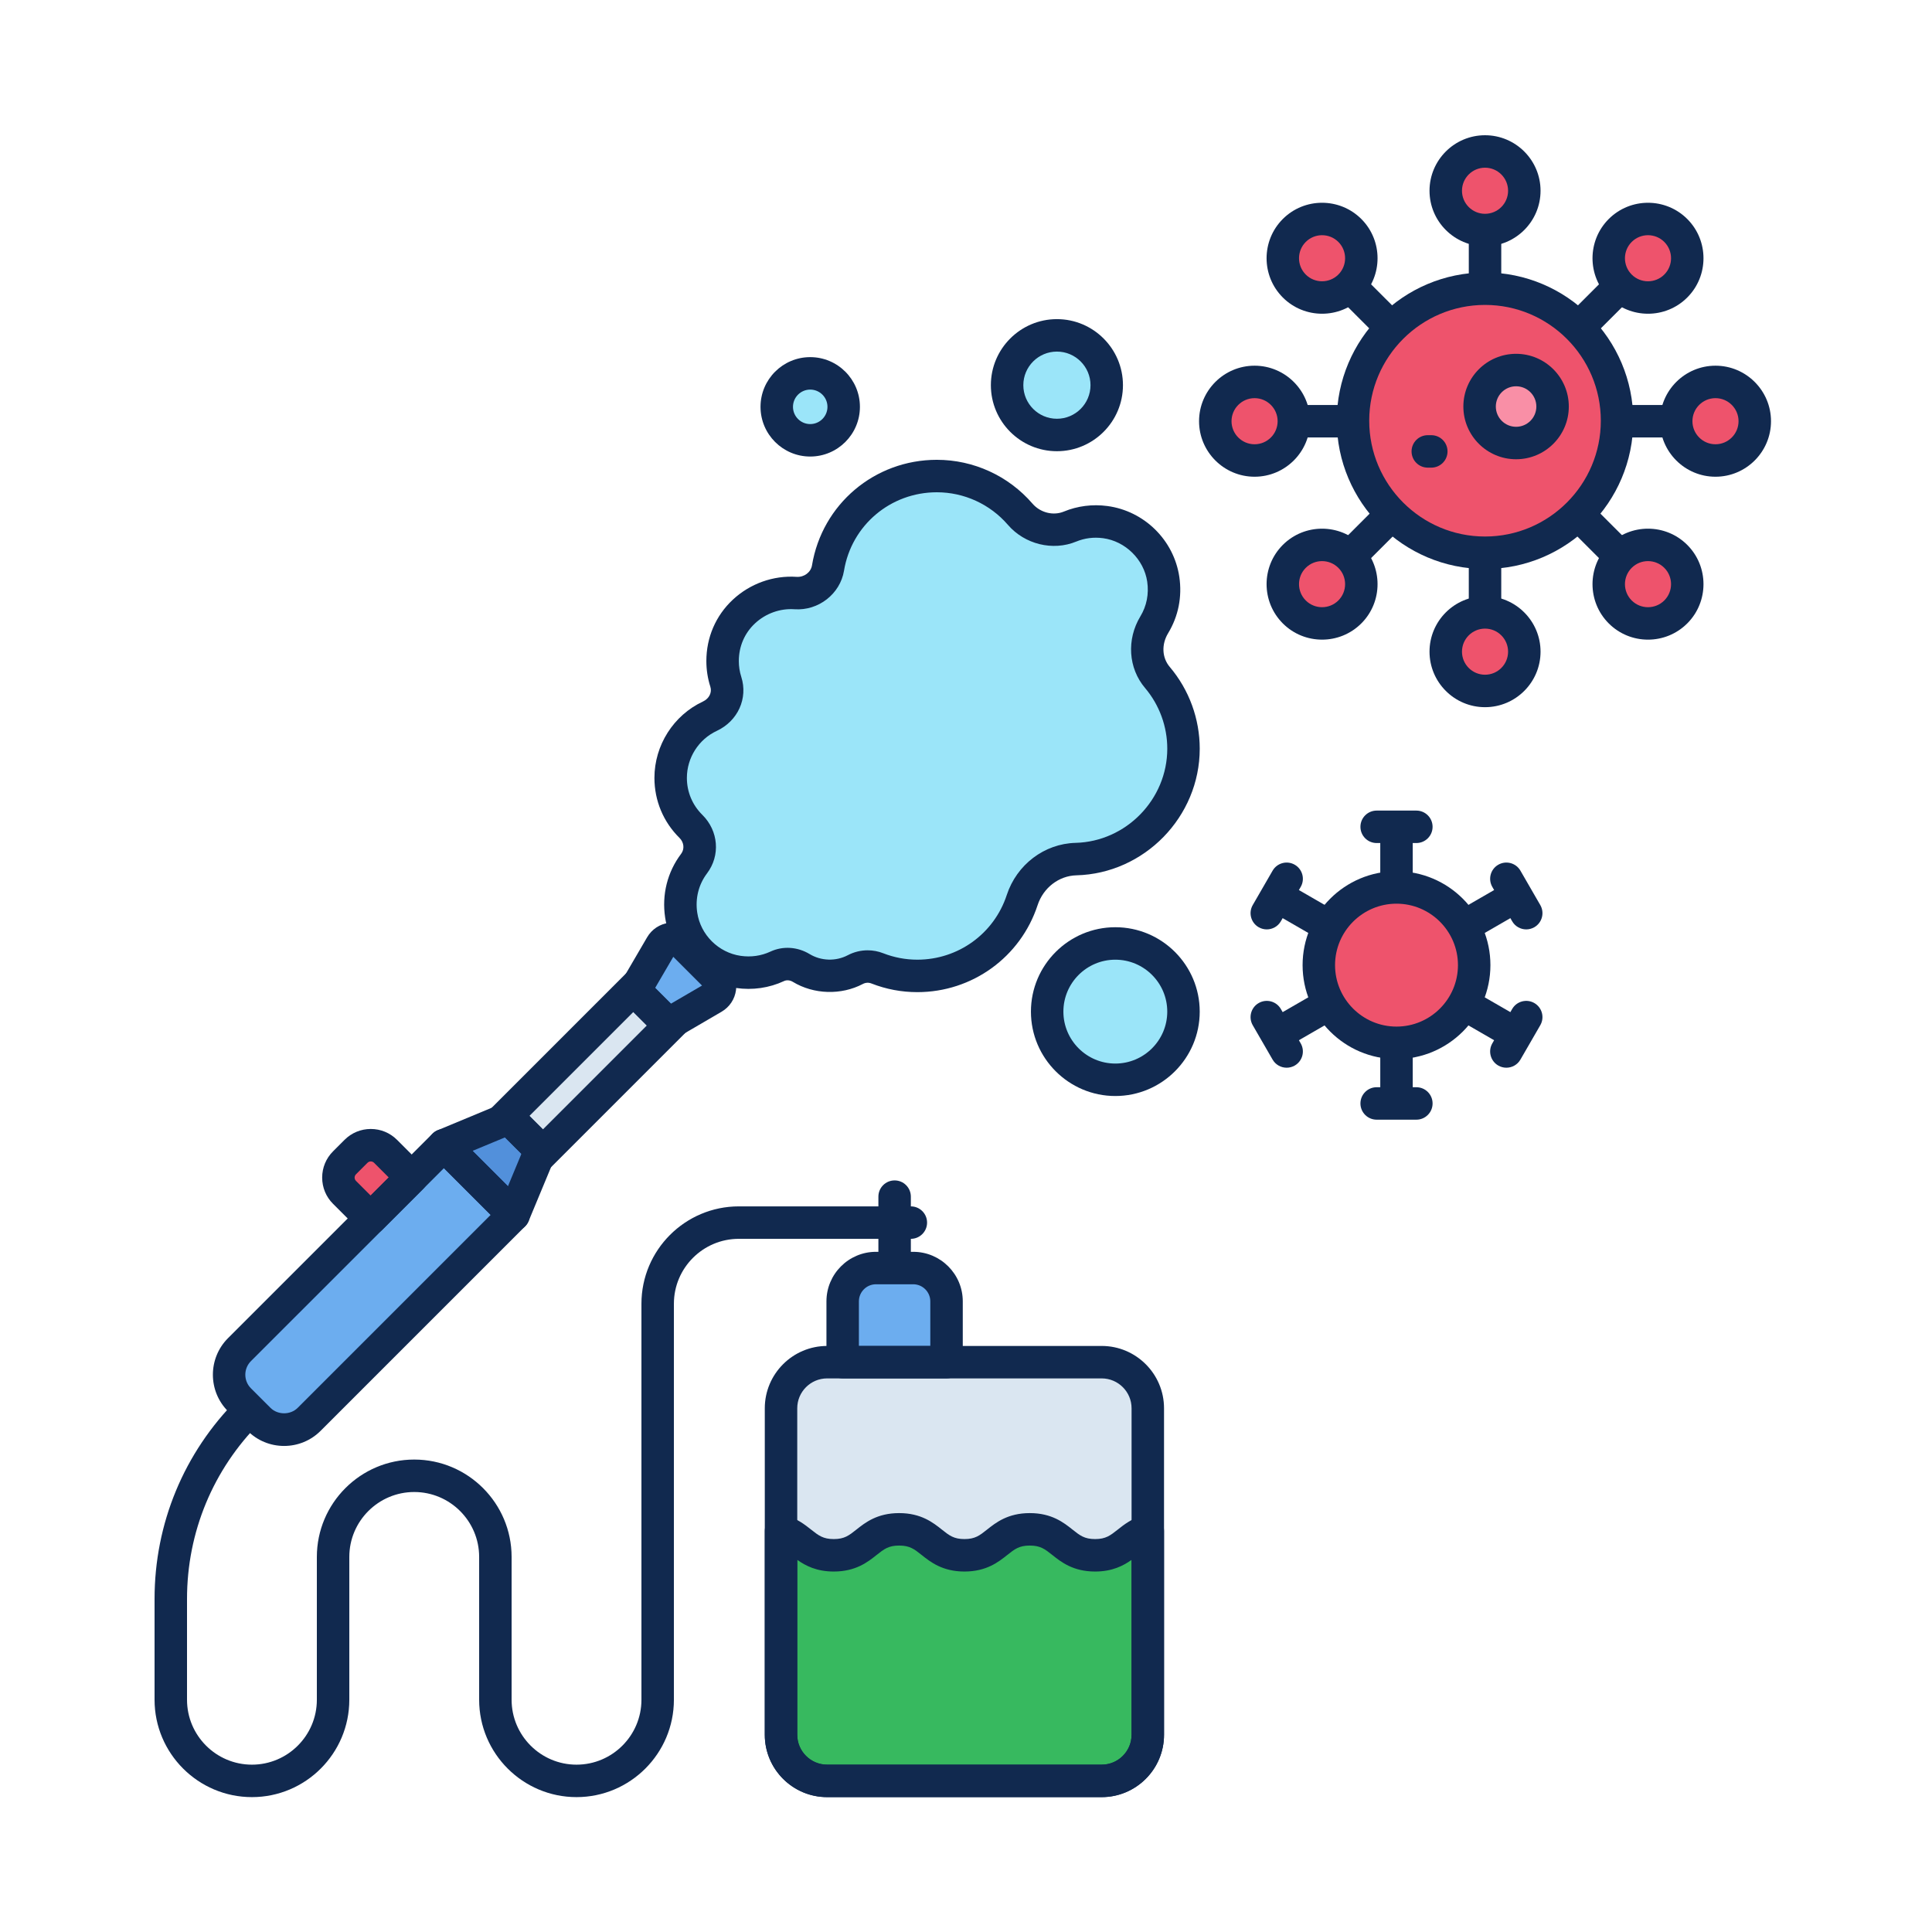 <?xml version="1.0" encoding="UTF-8"?> <svg xmlns="http://www.w3.org/2000/svg" width="300" height="300" viewBox="0 0 300 300" fill="none"><path d="M171.071 211.519H128.435C124.498 211.519 121.276 214.74 121.276 218.678V269.378C121.276 273.315 124.498 276.537 128.435 276.537H171.071C175.009 276.537 178.23 273.315 178.23 269.378V218.678C178.23 214.74 175.009 211.519 171.071 211.519Z" fill="#DAE6F1"></path><path d="M141.807 196.9H136.026C133.18 196.9 130.853 199.229 130.853 202.074V211.517H146.981V202.074C146.98 199.229 144.652 196.9 141.807 196.9Z" fill="#6CADEF"></path><path d="M221.533 160.964C227.689 158.413 230.611 151.354 228.059 145.198C225.508 139.042 218.449 136.12 212.293 138.672C206.137 141.223 203.215 148.282 205.767 154.438C208.318 160.594 215.377 163.516 221.533 160.964Z" fill="#EE536C"></path><path d="M236.298 31.933C237.588 28.82 236.11 25.251 232.998 23.96C229.885 22.67 226.316 24.148 225.026 27.26C223.735 30.373 225.213 33.942 228.325 35.233C231.438 36.523 235.007 35.045 236.298 31.933Z" fill="#EE536C"></path><path d="M236.307 103.525C237.598 100.412 236.12 96.843 233.008 95.552C229.895 94.262 226.326 95.74 225.035 98.852C223.745 101.965 225.223 105.534 228.335 106.824C231.448 108.115 235.017 106.637 236.307 103.525Z" fill="#EE536C"></path><path d="M230.596 85.829C241.919 85.829 251.098 76.65 251.098 65.328C251.098 54.005 241.919 44.826 230.596 44.826C219.274 44.826 210.095 54.005 210.095 65.328C210.095 76.65 219.274 85.829 230.596 85.829Z" fill="#EE536C"></path><path d="M209.606 35.788C207.224 33.406 203.361 33.406 200.979 35.788C198.597 38.169 198.597 42.032 200.979 44.414C203.361 46.796 207.224 46.796 209.606 44.414C211.989 42.032 211.989 38.169 209.606 35.788Z" fill="#EE536C"></path><path d="M260.212 86.396C257.83 84.014 253.967 84.014 251.585 86.396C249.203 88.778 249.203 92.641 251.585 95.023C253.967 97.405 257.83 97.405 260.212 95.023C262.594 92.641 262.594 88.778 260.212 86.396Z" fill="#EE536C"></path><path d="M200.507 67.734C201.797 64.622 200.319 61.053 197.207 59.762C194.094 58.472 190.525 59.95 189.235 63.062C187.944 66.175 189.422 69.744 192.534 71.034C195.647 72.325 199.216 70.847 200.507 67.734Z" fill="#EE536C"></path><path d="M272.097 67.726C273.388 64.613 271.91 61.044 268.798 59.754C265.685 58.463 262.116 59.941 260.825 63.053C259.535 66.166 261.013 69.735 264.125 71.026C267.238 72.316 270.807 70.838 272.097 67.726Z" fill="#EE536C"></path><path d="M209.606 86.396C207.224 84.014 203.361 84.014 200.979 86.396C198.597 88.778 198.597 92.641 200.979 95.023C203.361 97.405 207.224 97.405 209.606 95.023C211.989 92.641 211.989 88.778 209.606 86.396Z" fill="#EE536C"></path><path d="M260.212 35.788C257.83 33.406 253.967 33.406 251.585 35.788C249.203 38.169 249.203 42.032 251.585 44.414C253.967 46.796 257.83 46.796 260.212 44.414C262.594 42.032 262.594 38.169 260.212 35.788Z" fill="#EE536C"></path><path d="M173.189 167.67C179.034 167.67 183.773 162.931 183.773 157.085C183.773 151.24 179.034 146.501 173.189 146.501C167.343 146.501 162.604 151.24 162.604 157.085C162.604 162.931 167.343 167.67 173.189 167.67Z" fill="#9BE5F9"></path><path d="M164.116 67.544C168.388 67.544 171.851 64.082 171.851 59.81C171.851 55.538 168.388 52.075 164.116 52.075C159.845 52.075 156.382 55.538 156.382 59.81C156.382 64.082 159.845 67.544 164.116 67.544Z" fill="#9BE5F9"></path><path d="M125.811 57.976C122.94 57.976 120.613 60.303 120.613 63.173C120.613 66.044 122.941 68.37 125.811 68.37C128.681 68.37 131.008 66.043 131.008 63.173C131.008 60.303 128.682 57.976 125.811 57.976Z" fill="#9BE5F9"></path><path d="M179.721 105.197C177.76 102.883 177.664 99.611 179.233 97.015C180.45 95.004 181.014 92.555 180.631 89.957C179.956 85.367 176.211 81.686 171.613 81.074C169.663 80.815 167.801 81.089 166.15 81.769C163.465 82.876 160.315 82.053 158.417 79.854C155.28 76.221 150.647 73.921 145.469 73.921C136.985 73.921 129.908 80.108 128.571 88.207C128.177 90.595 125.959 92.254 123.543 92.09C117.802 91.699 112.204 96.118 112.204 102.65C112.204 103.774 112.379 104.856 112.705 105.872C113.393 108.021 112.286 110.251 110.24 111.206C106.616 112.896 104.14 116.578 104.14 120.794C104.14 123.74 105.343 126.402 107.285 128.32C108.865 129.882 109.114 132.327 107.777 134.1C106.142 136.268 105.321 139.083 105.777 142.097C106.459 146.619 110.119 150.257 114.644 150.919C116.823 151.237 118.896 150.889 120.695 150.051C121.886 149.494 123.292 149.625 124.417 150.307C125.707 151.089 127.219 151.539 128.837 151.539C130.272 151.539 131.624 151.185 132.81 150.561C133.878 149.999 135.112 149.93 136.236 150.369C138.161 151.122 140.253 151.539 142.445 151.539C150.039 151.539 156.486 146.591 158.725 139.765C159.92 136.12 163.24 133.498 167.075 133.4C175.915 133.174 183.774 125.978 183.774 116.258C183.774 112.041 182.249 108.181 179.721 105.197Z" fill="#9BE5F9"></path><path d="M170.047 241.508C164.977 241.508 164.977 237.476 159.905 237.476C154.833 237.476 154.833 241.508 149.76 241.508C144.69 241.508 144.69 237.476 139.619 237.476C134.544 237.476 134.544 241.508 129.47 241.508C125.152 241.508 124.498 238.597 121.276 237.726V269.378C121.276 273.315 124.498 276.537 128.435 276.537H171.071C175.009 276.537 178.23 273.315 178.23 269.378V237.727C175.013 238.598 174.359 241.508 170.047 241.508Z" fill="#37B95F"></path><path d="M68.936 177.825L37.191 209.57C35.039 211.721 35.039 215.208 37.191 217.358L40.224 220.391C42.375 222.543 45.862 222.543 48.012 220.391L79.757 188.646L68.936 177.825Z" fill="#6CADEF"></path><path d="M83.157 177.792L79.79 174.425C79.25 173.885 78.414 173.777 77.755 174.162L68.936 177.826L79.757 188.647L83.421 179.828C83.805 179.168 83.697 178.331 83.157 177.792Z" fill="#5290DB"></path><path d="M59.868 178.778C58.602 177.512 56.548 177.511 55.282 178.778L53.495 180.564C52.228 181.83 52.228 183.885 53.495 185.151L57.553 189.207L63.925 182.834L59.868 178.778Z" fill="#EE536C"></path><path d="M104.883 158.358C104.224 158.736 103.396 158.627 102.859 158.091L99.492 154.724C98.954 154.187 98.847 153.357 99.225 152.699L77.766 174.158C78.424 173.78 79.254 173.888 79.791 174.425L83.158 177.792C83.695 178.329 83.803 179.158 83.425 179.816L104.883 158.358Z" fill="#DAE6F1"></path><path d="M111.195 151.656L105.924 146.384C104.96 145.421 103.346 145.629 102.66 146.807L99.228 152.687C98.843 153.346 98.951 154.183 99.492 154.723L102.858 158.09C103.399 158.63 104.234 158.738 104.895 158.353L110.774 154.921C111.95 154.234 112.158 152.62 111.195 151.656Z" fill="#6CADEF"></path><path d="M235.417 57.462C232.288 57.462 229.751 59.999 229.751 63.128C229.751 66.257 232.288 68.794 235.417 68.794C238.547 68.794 241.083 66.257 241.083 63.128C241.083 59.999 238.546 57.462 235.417 57.462Z" fill="#F98FA6"></path><path d="M216.847 128.333C215.455 128.333 214.327 129.461 214.327 130.853V135.783C214.327 137.175 215.455 138.303 216.847 138.303C218.239 138.303 219.367 137.175 219.367 135.783V130.853C219.367 129.461 218.239 128.333 216.847 128.333Z" fill="#11294F"></path><path d="M219.931 125.867H213.768C212.376 125.867 211.248 126.995 211.248 128.387C211.248 129.779 212.376 130.907 213.768 130.907H219.931C221.323 130.907 222.451 129.779 222.451 128.387C222.451 126.995 221.323 125.867 219.931 125.867Z" fill="#11294F"></path><path d="M216.848 161.429C215.456 161.429 214.328 162.557 214.328 163.949V168.879C214.328 170.271 215.456 171.399 216.848 171.399C218.24 171.399 219.368 170.271 219.368 168.879V163.949C219.368 162.557 218.24 161.429 216.848 161.429Z" fill="#11294F"></path><path d="M219.931 168.823H213.768C212.376 168.823 211.248 169.951 211.248 171.343C211.248 172.735 212.376 173.863 213.768 173.863H219.931C221.323 173.863 222.451 172.735 222.451 171.343C222.451 169.951 221.323 168.823 219.931 168.823Z" fill="#11294F"></path><path d="M205.915 140.643L201.645 138.177C200.443 137.483 198.899 137.894 198.203 139.1C197.507 140.305 197.921 141.847 199.125 142.542L203.395 145.008C203.793 145.238 204.225 145.345 204.653 145.345C205.523 145.345 206.371 144.893 206.838 144.085C207.533 142.88 207.12 141.339 205.915 140.643Z" fill="#11294F"></path><path d="M201.05 134.276C199.847 133.582 198.304 133.992 197.608 135.199L194.525 140.536C193.83 141.741 194.242 143.283 195.448 143.979C195.845 144.208 196.277 144.316 196.706 144.316C197.576 144.316 198.424 143.865 198.89 143.056L201.973 137.719C202.668 136.514 202.256 134.972 201.05 134.276Z" fill="#11294F"></path><path d="M234.576 157.189L230.306 154.725C229.103 154.029 227.559 154.441 226.863 155.647C226.168 156.853 226.581 158.394 227.785 159.089L232.056 161.554C232.453 161.784 232.885 161.892 233.314 161.892C234.183 161.892 235.031 161.439 235.498 160.632C236.194 159.427 235.781 157.885 234.576 157.189Z" fill="#11294F"></path><path d="M238.252 155.753C237.049 155.06 235.505 155.469 234.809 156.676L231.727 162.012C231.031 163.218 231.443 164.759 232.649 165.456C233.046 165.684 233.479 165.793 233.907 165.793C234.777 165.793 235.625 165.342 236.091 164.533L239.174 159.197C239.87 157.991 239.457 156.45 238.252 155.753Z" fill="#11294F"></path><path d="M206.838 155.647C206.141 154.441 204.598 154.029 203.395 154.725L199.125 157.189C197.921 157.885 197.507 159.426 198.203 160.632C198.67 161.44 199.517 161.892 200.387 161.892C200.816 161.892 201.248 161.783 201.645 161.554L205.915 159.089C207.12 158.394 207.533 156.853 206.838 155.647Z" fill="#11294F"></path><path d="M201.973 162.012L198.89 156.676C198.195 155.469 196.651 155.06 195.448 155.753C194.242 156.449 193.83 157.991 194.525 159.197L197.608 164.533C198.075 165.342 198.922 165.793 199.792 165.793C200.221 165.793 200.653 165.684 201.05 165.456C202.256 164.759 202.668 163.218 201.973 162.012Z" fill="#11294F"></path><path d="M235.498 139.1C234.801 137.893 233.258 137.483 232.056 138.178L227.785 140.643C226.581 141.339 226.168 142.88 226.863 144.086C227.33 144.894 228.178 145.346 229.048 145.346C229.476 145.346 229.908 145.237 230.306 145.008L234.576 142.542C235.781 141.847 236.194 140.306 235.498 139.1Z" fill="#11294F"></path><path d="M239.174 140.536L236.091 135.198C235.396 133.991 233.853 133.582 232.649 134.276C231.443 134.971 231.031 136.514 231.727 137.718L234.809 143.056C235.276 143.864 236.124 144.316 236.994 144.316C237.422 144.316 237.854 144.207 238.252 143.978C239.457 143.283 239.87 141.74 239.174 140.536Z" fill="#11294F"></path><path d="M222.251 67.575H221.706C220.314 67.575 219.186 68.703 219.186 70.095C219.186 71.487 220.314 72.615 221.706 72.615H222.251C223.643 72.615 224.771 71.487 224.771 70.095C224.771 68.703 223.643 67.575 222.251 67.575Z" fill="#11294F"></path><path d="M230.593 83.587C229.201 83.587 228.073 84.715 228.073 86.107V94.549C228.073 95.941 229.201 97.069 230.593 97.069C231.985 97.069 233.113 95.941 233.113 94.549V86.107C233.113 84.715 231.985 83.587 230.593 83.587Z" fill="#11294F"></path><path d="M230.594 33.773C229.202 33.773 228.074 34.901 228.074 36.294V44.358C228.074 45.75 229.202 46.878 230.594 46.878C231.986 46.878 233.114 45.75 233.114 44.358V36.294C233.114 34.902 231.986 33.773 230.594 33.773Z" fill="#11294F"></path><path d="M252.986 84.23L247.015 78.26C246.03 77.276 244.435 77.276 243.452 78.26C242.467 79.244 242.467 80.84 243.452 81.825L249.422 87.794C249.914 88.286 250.559 88.532 251.204 88.532C251.849 88.532 252.494 88.286 252.987 87.794C253.97 86.811 253.97 85.215 252.986 84.23Z" fill="#11294F"></path><path d="M217.494 48.742L211.792 43.039C210.807 42.054 209.213 42.055 208.229 43.039C207.244 44.024 207.244 45.62 208.229 46.603L213.93 52.306C214.422 52.798 215.067 53.044 215.713 53.044C216.358 53.044 217.002 52.798 217.495 52.306C218.479 51.321 218.479 49.725 217.494 48.742Z" fill="#11294F"></path><path d="M259.739 62.885H251.295C249.903 62.885 248.775 64.013 248.775 65.405C248.775 66.797 249.903 67.925 251.295 67.925H259.739C261.131 67.925 262.259 66.797 262.259 65.405C262.259 64.013 261.131 62.885 259.739 62.885Z" fill="#11294F"></path><path d="M209.548 62.885H201.484C200.092 62.885 198.964 64.013 198.964 65.405C198.964 66.797 200.092 67.925 201.484 67.925H209.548C210.94 67.925 212.068 66.797 212.068 65.405C212.068 64.013 210.94 62.885 209.548 62.885Z" fill="#11294F"></path><path d="M252.986 43.015C252.001 42.03 250.406 42.03 249.422 43.015L243.452 48.986C242.467 49.969 242.467 51.565 243.452 52.549C243.943 53.041 244.589 53.287 245.234 53.287C245.879 53.287 246.523 53.041 247.016 52.549L252.987 46.578C253.97 45.595 253.97 43.999 252.986 43.015Z" fill="#11294F"></path><path d="M217.494 78.504C216.509 77.521 214.912 77.521 213.93 78.504L208.229 84.207C207.244 85.192 207.244 86.787 208.229 87.771C208.721 88.263 209.366 88.509 210.011 88.509C210.656 88.509 211.301 88.263 211.793 87.771L217.495 82.069C218.479 81.084 218.479 79.488 217.494 78.504Z" fill="#11294F"></path><path d="M171.07 208.998H128.435C123.098 208.998 118.756 213.341 118.756 218.677V269.377C118.756 274.714 123.098 279.056 128.435 279.056H171.07C176.407 279.056 180.75 274.714 180.75 269.377V218.677C180.75 213.341 176.407 208.998 171.07 208.998ZM175.71 269.377C175.71 271.936 173.629 274.016 171.07 274.016H128.435C125.877 274.016 123.796 271.936 123.796 269.377V218.677C123.796 216.119 125.877 214.038 128.435 214.038H171.07C173.628 214.038 175.71 216.119 175.71 218.677V269.377Z" fill="#11294F"></path><path d="M141.804 194.381H136.023C131.782 194.381 128.33 197.832 128.33 202.074V211.517C128.33 212.91 129.458 214.038 130.85 214.038H146.979C148.371 214.038 149.499 212.91 149.499 211.517V202.074C149.498 197.832 146.046 194.381 141.804 194.381ZM144.458 208.997H133.369V202.074C133.369 200.611 134.56 199.421 136.022 199.421H141.803C143.267 199.421 144.457 200.612 144.457 202.074L144.458 208.997Z" fill="#11294F"></path><path d="M138.917 183.294C137.524 183.294 136.396 184.422 136.396 185.814V195.894C136.396 197.286 137.524 198.414 138.917 198.414C140.309 198.414 141.437 197.286 141.437 195.894V185.814C141.437 184.422 140.309 183.294 138.917 183.294Z" fill="#11294F"></path><path d="M141.436 187.325H114.723C106.386 187.325 99.603 194.108 99.603 202.446V263.936C99.603 269.494 95.081 274.016 89.522 274.016C83.964 274.016 79.442 269.494 79.442 263.936V241.759C79.442 233.422 72.659 226.639 64.321 226.639C55.984 226.639 49.201 233.422 49.201 241.759V263.936C49.201 269.494 44.679 274.016 39.12 274.016C33.562 274.016 29.04 269.494 29.04 263.936V248.282C29.04 237.923 33.073 228.185 40.399 220.86C41.383 219.877 41.383 218.281 40.399 217.297C39.415 216.312 37.818 216.312 36.835 217.297C28.557 225.573 24 236.577 24 248.282V263.936C24 272.273 30.783 279.056 39.12 279.056C47.458 279.056 54.241 272.273 54.241 263.936V241.759C54.241 236.201 58.763 231.679 64.321 231.679C69.88 231.679 74.402 236.201 74.402 241.759V263.936C74.402 272.273 81.185 279.056 89.522 279.056C97.86 279.056 104.643 272.273 104.643 263.936V202.446C104.643 196.887 109.165 192.365 114.723 192.365H141.436C142.828 192.365 143.956 191.237 143.956 189.845C143.956 188.453 142.828 187.325 141.436 187.325Z" fill="#11294F"></path><path d="M216.848 135.283C208.807 135.283 202.266 141.825 202.266 149.865C202.266 157.906 208.807 164.449 216.848 164.449C224.889 164.449 231.431 157.906 231.431 149.865C231.431 141.824 224.889 135.283 216.848 135.283ZM216.848 159.408C211.586 159.408 207.306 155.127 207.306 149.865C207.306 144.603 211.586 140.323 216.848 140.323C222.11 140.323 226.391 144.604 226.391 149.865C226.391 155.127 222.11 159.408 216.848 159.408Z" fill="#11294F"></path><path d="M230.594 21C225.841 21 221.975 24.867 221.975 29.62C221.975 34.373 225.841 38.24 230.594 38.24C235.348 38.24 239.215 34.374 239.215 29.62C239.215 24.866 235.348 21 230.594 21ZM230.594 33.2C228.621 33.2 227.015 31.594 227.015 29.62C227.015 27.646 228.621 26.04 230.594 26.04C232.568 26.04 234.175 27.646 234.175 29.62C234.175 31.594 232.568 33.2 230.594 33.2Z" fill="#11294F"></path><path d="M230.594 92.57C225.841 92.57 221.975 96.437 221.975 101.19C221.975 105.943 225.841 109.811 230.594 109.811C235.348 109.811 239.215 105.944 239.215 101.19C239.215 96.436 235.348 92.57 230.594 92.57ZM230.594 104.771C228.621 104.771 227.015 103.165 227.015 101.19C227.015 99.216 228.621 97.611 230.594 97.611C232.568 97.611 234.175 99.216 234.175 101.19C234.175 103.165 232.568 104.771 230.594 104.771Z" fill="#11294F"></path><path d="M230.594 42.308C217.9 42.308 207.572 52.635 207.572 65.329C207.572 78.023 217.9 88.351 230.594 88.351C243.288 88.351 253.615 78.023 253.615 65.329C253.615 52.635 243.288 42.308 230.594 42.308ZM230.594 83.31C220.679 83.31 212.612 75.244 212.612 65.329C212.612 55.414 220.679 47.348 230.594 47.348C240.509 47.348 248.575 55.414 248.575 65.329C248.575 75.244 240.509 83.31 230.594 83.31Z" fill="#11294F"></path><path d="M211.385 34.005C208.023 30.644 202.554 30.645 199.194 34.005C195.834 37.365 195.834 42.834 199.194 46.195C200.875 47.875 203.081 48.716 205.29 48.716C207.497 48.716 209.704 47.876 211.385 46.195C214.745 42.835 214.745 37.365 211.385 34.005ZM207.82 42.631C206.423 44.026 204.152 44.025 202.758 42.631C201.362 41.235 201.362 38.964 202.758 37.569C203.455 36.871 204.373 36.522 205.29 36.522C206.206 36.522 207.123 36.87 207.821 37.568C209.216 38.964 209.216 41.236 207.82 42.631Z" fill="#11294F"></path><path d="M261.996 84.612C261.996 84.611 261.996 84.611 261.996 84.612C258.636 81.253 253.167 81.251 249.805 84.612C246.444 87.973 246.444 93.442 249.805 96.802C251.485 98.483 253.693 99.324 255.9 99.324C258.108 99.324 260.316 98.484 261.996 96.802C265.357 93.442 265.357 87.973 261.996 84.612ZM258.432 93.239C257.035 94.635 254.763 94.635 253.368 93.239C251.973 91.843 251.972 89.572 253.368 88.177C254.066 87.479 254.984 87.129 255.9 87.129C256.817 87.129 257.734 87.478 258.433 88.176C259.828 89.572 259.828 91.843 258.432 93.239Z" fill="#11294F"></path><path d="M194.809 56.785C190.056 56.785 186.189 60.652 186.189 65.405C186.189 70.158 190.056 74.026 194.809 74.026C199.563 74.026 203.43 70.159 203.43 65.405C203.43 60.651 199.563 56.785 194.809 56.785ZM194.809 68.985C192.835 68.985 191.23 67.38 191.23 65.405C191.23 63.431 192.835 61.825 194.809 61.825C196.783 61.825 198.39 63.431 198.39 65.405C198.39 67.38 196.783 68.985 194.809 68.985Z" fill="#11294F"></path><path d="M266.379 56.785C261.627 56.785 257.76 60.652 257.76 65.405C257.76 70.158 261.627 74.026 266.379 74.026C271.133 74.026 275 70.159 275 65.405C275 60.651 271.133 56.785 266.379 56.785ZM266.379 68.985C264.406 68.985 262.8 67.38 262.8 65.405C262.8 63.431 264.406 61.825 266.379 61.825C268.353 61.825 269.96 63.431 269.96 65.405C269.96 67.38 268.353 68.985 266.379 68.985Z" fill="#11294F"></path><path d="M211.385 84.612C208.023 81.252 202.554 81.252 199.194 84.612C195.834 87.972 195.834 93.441 199.194 96.802C200.875 98.482 203.081 99.323 205.29 99.323C207.497 99.323 209.704 98.483 211.385 96.802C214.745 93.442 214.745 87.973 211.385 84.612ZM207.82 93.239C206.423 94.635 204.152 94.633 202.758 93.239C201.362 91.843 201.362 89.572 202.758 88.176C204.153 86.781 206.424 86.78 207.82 88.176C209.216 89.572 209.216 91.843 207.82 93.239Z" fill="#11294F"></path><path d="M261.996 34.005C258.635 30.645 253.166 30.645 249.805 34.005C246.444 37.366 246.444 42.834 249.805 46.195C251.485 47.876 253.693 48.716 255.9 48.716C258.108 48.716 260.316 47.877 261.996 46.195C265.357 42.836 265.357 37.366 261.996 34.005ZM258.432 42.632C257.035 44.028 254.763 44.028 253.368 42.632C251.973 41.236 251.972 38.965 253.368 37.569C254.764 36.172 257.036 36.173 258.432 37.569C259.828 38.965 259.828 41.237 258.432 42.632Z" fill="#11294F"></path><path d="M173.187 143.979C165.962 143.979 160.083 149.858 160.083 157.084C160.083 164.31 165.962 170.188 173.187 170.188C180.413 170.188 186.292 164.31 186.292 157.084C186.292 149.858 180.413 143.979 173.187 143.979ZM173.187 165.148C168.741 165.148 165.123 161.53 165.123 157.084C165.123 152.637 168.741 149.02 173.187 149.02C177.634 149.02 181.252 152.637 181.252 157.084C181.252 161.53 177.634 165.148 173.187 165.148Z" fill="#11294F"></path><path d="M164.117 49.555C158.463 49.555 153.862 54.154 153.862 59.809C153.862 65.465 158.462 70.064 164.117 70.064C169.772 70.064 174.372 65.465 174.372 59.809C174.372 54.154 169.771 49.555 164.117 49.555ZM164.117 65.024C161.241 65.024 158.902 62.685 158.902 59.809C158.902 56.934 161.241 54.595 164.117 54.595C166.993 54.595 169.332 56.934 169.332 59.809C169.332 62.685 166.993 65.024 164.117 65.024Z" fill="#11294F"></path><path d="M125.81 55.455C121.554 55.455 118.093 58.918 118.093 63.173C118.093 67.428 121.555 70.891 125.81 70.891C130.065 70.891 133.528 67.428 133.528 63.173C133.528 58.918 130.066 55.455 125.81 55.455ZM125.81 65.851C124.334 65.851 123.133 64.649 123.133 63.173C123.133 61.696 124.334 60.495 125.81 60.495C127.287 60.495 128.488 61.696 128.488 63.173C128.488 64.649 127.287 65.851 125.81 65.851Z" fill="#11294F"></path><path d="M181.644 103.566C180.428 102.132 180.328 100.072 181.389 98.317C182.979 95.691 183.578 92.672 183.126 89.586C182.282 83.865 177.685 79.337 171.946 78.574C169.637 78.266 167.305 78.566 165.19 79.438C163.538 80.117 161.538 79.611 160.325 78.206C156.589 73.88 151.175 71.399 145.469 71.399C135.805 71.399 127.653 78.294 126.085 87.795C125.908 88.871 124.864 89.644 123.715 89.574C120.081 89.324 116.466 90.622 113.785 93.126C111.14 95.596 109.683 98.978 109.683 102.648C109.683 104.01 109.893 105.353 110.304 106.639C110.588 107.523 110.113 108.483 109.174 108.92C104.585 111.06 101.619 115.721 101.619 120.793C101.619 124.322 103.002 127.632 105.513 130.111C106.215 130.805 106.321 131.844 105.764 132.581C103.628 135.411 102.748 138.924 103.283 142.473C104.132 148.092 108.653 152.589 114.278 153.411C116.852 153.788 119.438 153.414 121.759 152.333C122.157 152.148 122.674 152.196 123.109 152.46C126.362 154.432 130.623 154.557 133.982 152.79C134.402 152.568 134.877 152.542 135.317 152.715C137.595 153.607 139.993 154.059 142.444 154.059C150.964 154.059 158.469 148.63 161.119 140.55C162.004 137.849 164.423 135.988 167.139 135.919C177.701 135.648 186.294 126.828 186.294 116.258C186.294 111.613 184.642 107.106 181.644 103.566ZM167.01 130.879C162.169 131.003 157.876 134.257 156.329 138.978C154.36 144.984 148.781 149.018 142.444 149.018C140.624 149.018 138.844 148.682 137.154 148.022C136.373 147.716 135.552 147.563 134.731 147.563C133.665 147.563 132.602 147.82 131.635 148.329C129.799 149.294 127.501 149.228 125.721 148.15C123.837 147.007 121.559 146.864 119.628 147.765C118.202 148.429 116.606 148.656 115.007 148.423C111.558 147.919 108.787 145.163 108.267 141.72C107.935 139.522 108.475 137.355 109.787 135.616C111.883 132.838 111.574 129.016 109.054 126.525C107.51 125 106.659 122.964 106.659 120.793C106.659 117.671 108.483 114.804 111.305 113.488C114.575 111.963 116.173 108.436 115.105 105.101C114.852 104.313 114.724 103.487 114.724 102.648C114.724 100.389 115.612 98.316 117.226 96.809C118.89 95.254 121.131 94.449 123.371 94.603C127.084 94.861 130.462 92.226 131.058 88.617C132.222 81.56 138.282 76.44 145.469 76.44C149.708 76.44 153.732 78.284 156.509 81.5C159.12 84.525 163.477 85.594 167.111 84.098C168.427 83.554 169.828 83.379 171.281 83.57C174.747 84.031 177.631 86.871 178.139 90.321C178.42 92.234 178.053 94.096 177.077 95.709C174.91 99.293 175.201 103.759 177.799 106.825C180.027 109.455 181.255 112.804 181.255 116.257C181.254 124.119 174.864 130.679 167.01 130.879Z" fill="#11294F"></path><path d="M179.762 235.723C179.138 235.245 178.327 235.088 177.572 235.292C175.746 235.786 174.533 236.746 173.561 237.518C172.404 238.433 171.706 238.986 170.048 238.986C168.391 238.986 167.697 238.434 166.545 237.518C165.184 236.435 163.321 234.954 159.906 234.954C156.49 234.954 154.627 236.436 153.265 237.518C152.113 238.434 151.417 238.986 149.76 238.986C148.105 238.986 147.409 238.434 146.258 237.518C144.897 236.435 143.033 234.954 139.618 234.954C136.202 234.954 134.337 236.436 132.976 237.517C131.823 238.433 131.127 238.986 129.469 238.986C127.808 238.986 127.108 238.434 125.951 237.518C124.975 236.745 123.762 235.785 121.933 235.292C121.176 235.088 120.367 235.246 119.744 235.724C119.121 236.201 118.756 236.941 118.756 237.725V269.377C118.756 274.714 123.098 279.057 128.435 279.057H171.07C176.407 279.057 180.75 274.714 180.75 269.377V237.726C180.75 236.94 180.385 236.2 179.762 235.723ZM175.71 269.376C175.71 271.935 173.629 274.015 171.07 274.015H128.435C125.877 274.015 123.796 271.935 123.796 269.376V242.212C125.073 243.122 126.798 244.026 129.469 244.026C132.886 244.026 134.75 242.545 136.111 241.463C137.264 240.547 137.96 239.994 139.618 239.994C141.274 239.994 141.97 240.547 143.121 241.463C144.482 242.545 146.346 244.026 149.76 244.026C153.176 244.026 155.039 242.545 156.401 241.463C157.553 240.547 158.249 239.994 159.906 239.994C161.562 239.994 162.257 240.547 163.409 241.463C164.77 242.546 166.632 244.026 170.048 244.026C172.714 244.026 174.436 243.124 175.711 242.216V269.376H175.71Z" fill="#11294F"></path><path d="M81.535 186.864L70.713 176.042C69.73 175.057 68.133 175.057 67.15 176.042L35.405 207.788C32.275 210.918 32.275 216.011 35.405 219.141L38.438 222.173C39.954 223.689 41.969 224.525 44.114 224.525C46.258 224.525 48.274 223.689 49.79 222.173L81.535 190.428C82.52 189.444 82.52 187.848 81.535 186.864ZM46.225 218.61C45.098 219.738 43.131 219.739 42.002 218.61L38.968 215.577C38.404 215.013 38.093 214.263 38.093 213.465C38.093 212.666 38.405 211.916 38.968 211.352L68.932 181.389L76.189 188.646L46.225 218.61Z" fill="#11294F"></path><path d="M84.939 176.009L81.572 172.642C80.273 171.342 78.283 171.042 76.666 171.884L67.969 175.498C67.191 175.82 66.627 176.509 66.463 177.335C66.299 178.159 66.558 179.012 67.154 179.607L77.975 190.428C78.452 190.906 79.095 191.166 79.757 191.166C79.921 191.166 80.085 191.15 80.247 191.117C81.073 190.954 81.761 190.39 82.084 189.612L85.698 180.915C86.537 179.298 86.238 177.308 84.939 176.009ZM78.874 184.199L73.382 178.706L78.417 176.614L80.966 179.164L78.874 184.199Z" fill="#11294F"></path><path d="M65.707 181.05L61.651 176.994C60.562 175.905 59.115 175.306 57.575 175.306C56.036 175.306 54.589 175.905 53.501 176.994L51.715 178.78C50.626 179.869 50.026 181.317 50.026 182.856C50.026 184.395 50.626 185.843 51.715 186.93L55.771 190.988C56.244 191.46 56.885 191.726 57.553 191.726C58.222 191.726 58.863 191.46 59.336 190.988L65.708 184.615C66.691 183.63 66.691 182.034 65.707 181.05ZM57.552 185.642L55.277 183.367C55.102 183.192 55.066 182.992 55.066 182.856C55.066 182.719 55.103 182.52 55.277 182.345L57.063 180.559C57.238 180.383 57.438 180.347 57.575 180.347C57.712 180.347 57.91 180.384 58.087 180.559L60.361 182.834L57.552 185.642Z" fill="#11294F"></path><path d="M106.884 156.828C106.256 156.007 105.208 155.671 104.25 155.92L101.663 153.334C101.913 152.375 101.576 151.328 100.756 150.7C99.754 149.933 98.335 150.026 97.442 150.919L75.983 172.378C75.089 173.271 74.996 174.689 75.765 175.691C76.393 176.512 77.439 176.85 78.398 176.599L80.985 179.185C80.736 180.145 81.073 181.19 81.893 181.818C82.348 182.166 82.887 182.337 83.425 182.337C84.073 182.337 84.719 182.087 85.207 181.6L106.665 160.142C107.558 159.247 107.652 157.831 106.884 156.828ZM84.303 175.375L82.208 173.279L98.344 157.142L100.44 159.237L84.303 175.375Z" fill="#11294F"></path><path d="M112.979 149.878L107.708 144.607C106.693 143.591 105.293 143.112 103.868 143.298C102.442 143.483 101.211 144.299 100.486 145.54L97.055 151.418C96.092 153.065 96.362 155.158 97.712 156.508L101.079 159.874C101.887 160.684 102.964 161.104 104.051 161.104C104.777 161.104 105.508 160.917 106.167 160.533L112.047 157.1C113.288 156.376 114.105 155.143 114.289 153.718C114.472 152.293 113.994 150.893 112.979 149.878ZM104.184 155.852L101.733 153.401L104.549 148.575L109.01 153.036L104.184 155.852Z" fill="#11294F"></path><path d="M235.417 54.94C230.903 54.94 227.23 58.613 227.23 63.127C227.23 67.641 230.904 71.313 235.417 71.313C239.932 71.313 243.604 67.641 243.604 63.127C243.604 58.613 239.932 54.94 235.417 54.94ZM235.417 66.273C233.682 66.273 232.271 64.862 232.271 63.127C232.271 61.392 233.682 59.981 235.417 59.981C237.153 59.981 238.564 61.392 238.564 63.127C238.564 64.862 237.153 66.273 235.417 66.273Z" fill="#11294F"></path></svg> 